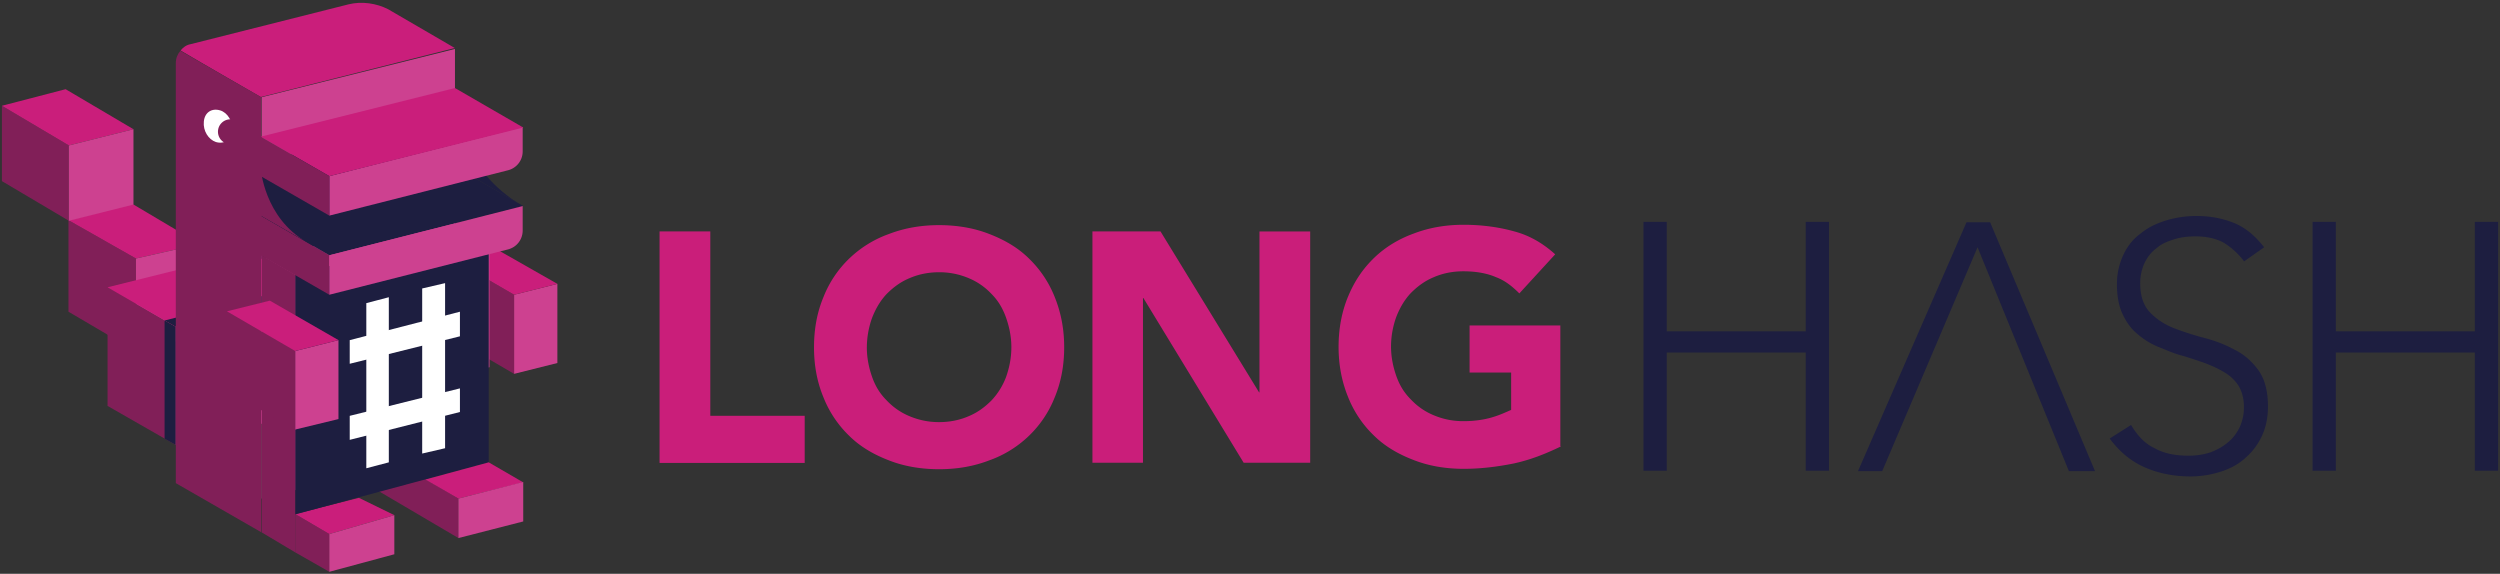 <svg width="183" height="42" fill="none" xmlns="http://www.w3.org/2000/svg"><rect width="100%" height="100%" fill="#333333" stroke="none"/><path d="M48.281 16.94h3.713v13.498h6.91v3.448H48.28V16.94zm11.305 8.473c0-1.367.237-2.582.698-3.684a7.95 7.95 0 011.912-2.834 8.13 8.13 0 012.89-1.773c1.13-.432 2.344-.642 3.656-.642 1.312 0 2.554.21 3.657.642 1.13.433 2.108 1.006 2.89 1.773A8 8 0 0177.2 21.73c.46 1.13.698 2.345.698 3.684 0 1.368-.238 2.583-.698 3.685a7.95 7.95 0 01-1.913 2.834 8.1 8.1 0 01-2.889 1.772c-1.13.433-2.345.642-3.657.642-1.312 0-2.554-.209-3.657-.642-1.13-.432-2.107-1.005-2.889-1.772a8.002 8.002 0 01-1.912-2.834c-.46-1.102-.698-2.317-.698-3.685zm3.866 0c0 .796.154 1.522.391 2.192.237.67.572 1.214 1.06 1.703a4.81 4.81 0 001.676 1.158 5.49 5.49 0 002.163.433c.796 0 1.522-.154 2.164-.433.67-.279 1.186-.67 1.675-1.158a5.172 5.172 0 001.06-1.703c.238-.67.391-1.396.391-2.192 0-.767-.153-1.493-.39-2.163-.238-.67-.573-1.242-1.061-1.73a4.8 4.8 0 00-1.675-1.16 5.492 5.492 0 00-2.164-.432c-.795 0-1.521.154-2.163.433-.67.279-1.187.67-1.675 1.158-.46.489-.796 1.061-1.061 1.731a6.468 6.468 0 00-.39 2.163zm16.445-8.473h5.052l7.216 11.781h.028v-11.78h3.713v16.93h-4.871l-7.342-12.059h-.028v12.06h-3.699V16.94h-.07zm34.348 15.745c-1.13.545-2.219.977-3.447 1.243-1.187.237-2.401.39-3.657.39-1.312 0-2.555-.209-3.657-.642-1.131-.432-2.108-1.005-2.89-1.772a8.004 8.004 0 01-1.912-2.834c-.46-1.13-.698-2.345-.698-3.684 0-1.34.238-2.583.698-3.685.46-1.103 1.061-2.01 1.912-2.834.796-.767 1.773-1.367 2.89-1.772 1.13-.433 2.345-.642 3.657-.642 1.367 0 2.624.181 3.712.488 1.159.307 2.136.907 2.987 1.675l-2.624 2.861c-.516-.516-1.06-.949-1.703-1.186-.642-.28-1.437-.433-2.4-.433-.796 0-1.522.154-2.164.433-.67.28-1.186.67-1.675 1.159-.46.488-.795 1.06-1.06 1.73a6.448 6.448 0 00-.391 2.164c0 .795.153 1.521.391 2.191.237.67.572 1.214 1.06 1.703.461.488 1.005.88 1.675 1.158.67.28 1.368.433 2.164.433.795 0 1.493-.098 2.107-.28.614-.18 1.033-.39 1.396-.543V27.27h-3.043v-3.448h6.644v8.836h.028v.027z" fill="#CA1E7A"/><path d="M120.303 16.243h1.703v8.012h10.175v-8.012h1.703v18.215h-1.703v-8.654h-10.175v8.654h-1.703V16.243zm24.454 1.857l-6.979 16.386h-1.772l7.942-18.215h1.731l7.676 18.215h-1.912L144.757 18.1zm11.236 13.008c.461.768 1.005 1.368 1.731 1.703.698.39 1.521.544 2.442.544a5.04 5.04 0 001.619-.237c.489-.181.95-.433 1.284-.726.391-.307.67-.698.88-1.13a3.5 3.5 0 00.307-1.466c0-.642-.154-1.158-.391-1.55a3.033 3.033 0 00-1.061-1.004c-.46-.28-.949-.489-1.493-.698-.545-.181-1.131-.39-1.703-.544-.572-.154-1.159-.433-1.703-.642a5.628 5.628 0 01-1.493-.95c-.461-.39-.796-.879-1.061-1.465-.265-.586-.391-1.284-.391-2.164 0-.795.182-1.52.489-2.163.307-.642.725-1.158 1.284-1.55.516-.432 1.158-.725 1.884-.948a7.628 7.628 0 012.191-.307c1.005 0 1.913.181 2.736.516.824.335 1.549.95 2.191 1.773l-1.465 1.032a5.5 5.5 0 00-1.494-1.367c-.572-.307-1.242-.461-2.065-.461-.545 0-1.061.056-1.55.21-.488.153-.949.334-1.284.641-.391.28-.67.642-.879 1.061-.209.433-.335.95-.335 1.522 0 .907.237 1.619.698 2.107.46.489 1.033.88 1.731 1.159a20.26 20.26 0 002.247.726c.795.209 1.549.488 2.247.879.698.335 1.284.88 1.731 1.493.46.642.698 1.522.698 2.652 0 .824-.154 1.55-.461 2.192a4.788 4.788 0 01-1.242 1.619c-.517.46-1.131.768-1.801.977a7.341 7.341 0 01-2.135.335c-1.187 0-2.317-.21-3.322-.642-1.005-.433-1.885-1.13-2.624-2.136l1.563-.99zm13.288-14.865h1.703v8.012h10.175v-8.012h1.703v18.215h-1.703v-8.654h-10.175v8.654h-1.703V16.243z" fill="#1D1E40"/><path d="M37.63 21.575l3.17-.796v5.793l-3.17.795v-5.792z" fill="#CD4190"/><path d="M32.662 18.686v5.778l4.97 2.903v-5.792l-4.97-2.89z" fill="#811F58"/><path d="M37.631 21.575l3.169-.796-5.025-2.861-3.113.768 4.97 2.889z" fill="#CA1E7B"/><path d="M9.953 18.923v6.798l-4.941-2.904v-6.7l4.94 2.806z" fill="#811F58"/><path d="M5.012 16.118l4.94 2.805 4.69-1.06-4.94-2.932-4.69 1.187z" fill="#CA1E7B"/><path d="M14.643 24.562v-6.7l-4.69 1.061v6.798l4.69-1.159z" fill="#CD4190"/><path d="M5.04 10.646v5.514l-4.9-2.903V7.743l4.9 2.903z" fill="#811F58"/><path d="M.14 7.743l4.9 2.903L9.77 9.46 4.803 6.529.14 7.743z" fill="#CA1E7B"/><path d="M9.77 14.973V9.46l-4.73 1.186v5.514l4.73-1.187z" fill="#CD4190"/><path d="M7.873 21.03l4.997 2.89v8.654l-4.997-2.861V21.03z" fill="#811F58"/><path d="M12.87 23.92l-.823-.46v8.653l.823.46V23.92z" fill="#1D1E40"/><path d="M30.834 15.308l4.996 2.89-22.96 5.722-4.997-2.89 22.96-5.722z" fill="#CA1E7B"/><path d="M29.466 19.775l-.796-.489-16.623 4.173.823.461" fill="#1D1E40"/><path d="M35.83 26.879v-8.682L12.87 23.92v8.654l22.96-5.695z" fill="#CD4190"/><path d="M19.15 7.115l14.154-3.532v29.354L19.15 36.496V7.115z" fill="#CD4190"/><path d="M33.556 36.496v2.89l-6.001-3.532v-2.89l6.002 3.532zm-9.45 2.596v2.764l-2.499-1.424v-2.806l2.499 1.466z" fill="#811F58"/><path d="M21.607 37.626l2.499 1.466 4.76-1.382-2.597-1.27-4.662 1.186z" fill="#CA1E7B"/><path d="M28.865 40.572V37.71l-4.76 1.382v2.764l4.76-1.284z" fill="#CD4190"/><path d="M35.775 33.844l-14.168 3.81V20.11l14.168-3.587v17.321zM19.15 11.86l14.154-3.587v7.147L19.15 18.95v-7.09z" fill="#1D1E40"/><path d="M21.607 20.11v20.322l-2.457-1.465V18.686l2.457 1.424z" fill="#811F58"/><path d="M28.462 21.757v12.087l-1.648.433V22.189l1.648-.432zm4.118-1.033V32.81l-1.676.39V21.115l1.675-.39z" fill="#fff"/><path d="M25.6 26.628l8.067-2.01v-1.8l-8.067 2.08v1.73zm0 5.569l8.067-2.038v-1.73l-8.067 2.01v1.758z" fill="#fff"/><path d="M19.082 18.686v-2.903l5.025 2.903v2.89l-5.025-2.89z" fill="#811F58"/><path d="M33.305 12.195l4.997 2.89-14.195 3.6-5.025-2.902 14.223-3.588z" fill="#1D1E40"/><path d="M19.082 15.783v-3.476s.237 3.63 3.378 5.416l-3.378-1.94z" fill="#811F58"/><path d="M33.305 12.195v-4.41s.39 4.662 4.997 7.313l-4.997-2.903z" fill="#1D1E40"/><path d="M24.107 12.893v2.89L37.2 12.46a1.421 1.421 0 001.06-1.395V9.292l-14.153 3.601zm0 5.793v2.889L37.2 18.253a1.421 1.421 0 001.06-1.396v-1.772l-14.153 3.6z" fill="#CD4190"/><path d="M33.305 6.445l4.997 2.89-14.195 3.558-5.025-2.889 14.223-3.56z" fill="#CA1E7B"/><path d="M19.082 12.893v-2.89l5.025 2.89v2.89l-5.025-2.89z" fill="#811F58"/><path d="M31.14 35.1l2.415 1.396 4.746-1.186-2.526-1.466L31.14 35.1z" fill="#CA1E7B"/><path d="M38.3 38.171v-2.89l-4.745 1.215v2.89L38.3 38.17z" fill="#CD4190"/><path d="M25.515.317l-11.57 2.918c-.308.055-.545.237-.726.46 1.284.768 5.876 3.406 5.876 3.406L33.29 3.514 28.419.68c-.866-.446-1.94-.6-2.904-.363z" fill="#CA1E7B"/><path d="M13.204 3.723c-.21.237-.335.544-.335.907v30.735l6.24 3.587V7.115l-5.905-3.392z" fill="#811F58"/><path d="M16.988 9.572c-.056.67-.573 1.005-1.187.823-.544-.181-.949-.823-.88-1.493.057-.67.573-1.005 1.187-.824.545.154.963.824.88 1.494z" fill="#fff"/><path d="M21.607 25.693l3.169-.796v5.779l-3.169.767v-5.75z" fill="#CD4190"/><path d="M16.611 22.79v5.792l4.997 2.861v-5.75l-4.997-2.903z" fill="#811F58"/><path d="M21.608 25.693l3.169-.796-5.025-2.89-3.14.782 4.996 2.904z" fill="#CA1E7B"/><path d="M16.862 10.548a.907.907 0 100-1.814.907.907 0 000 1.814z" fill="#811F58"/></svg>
